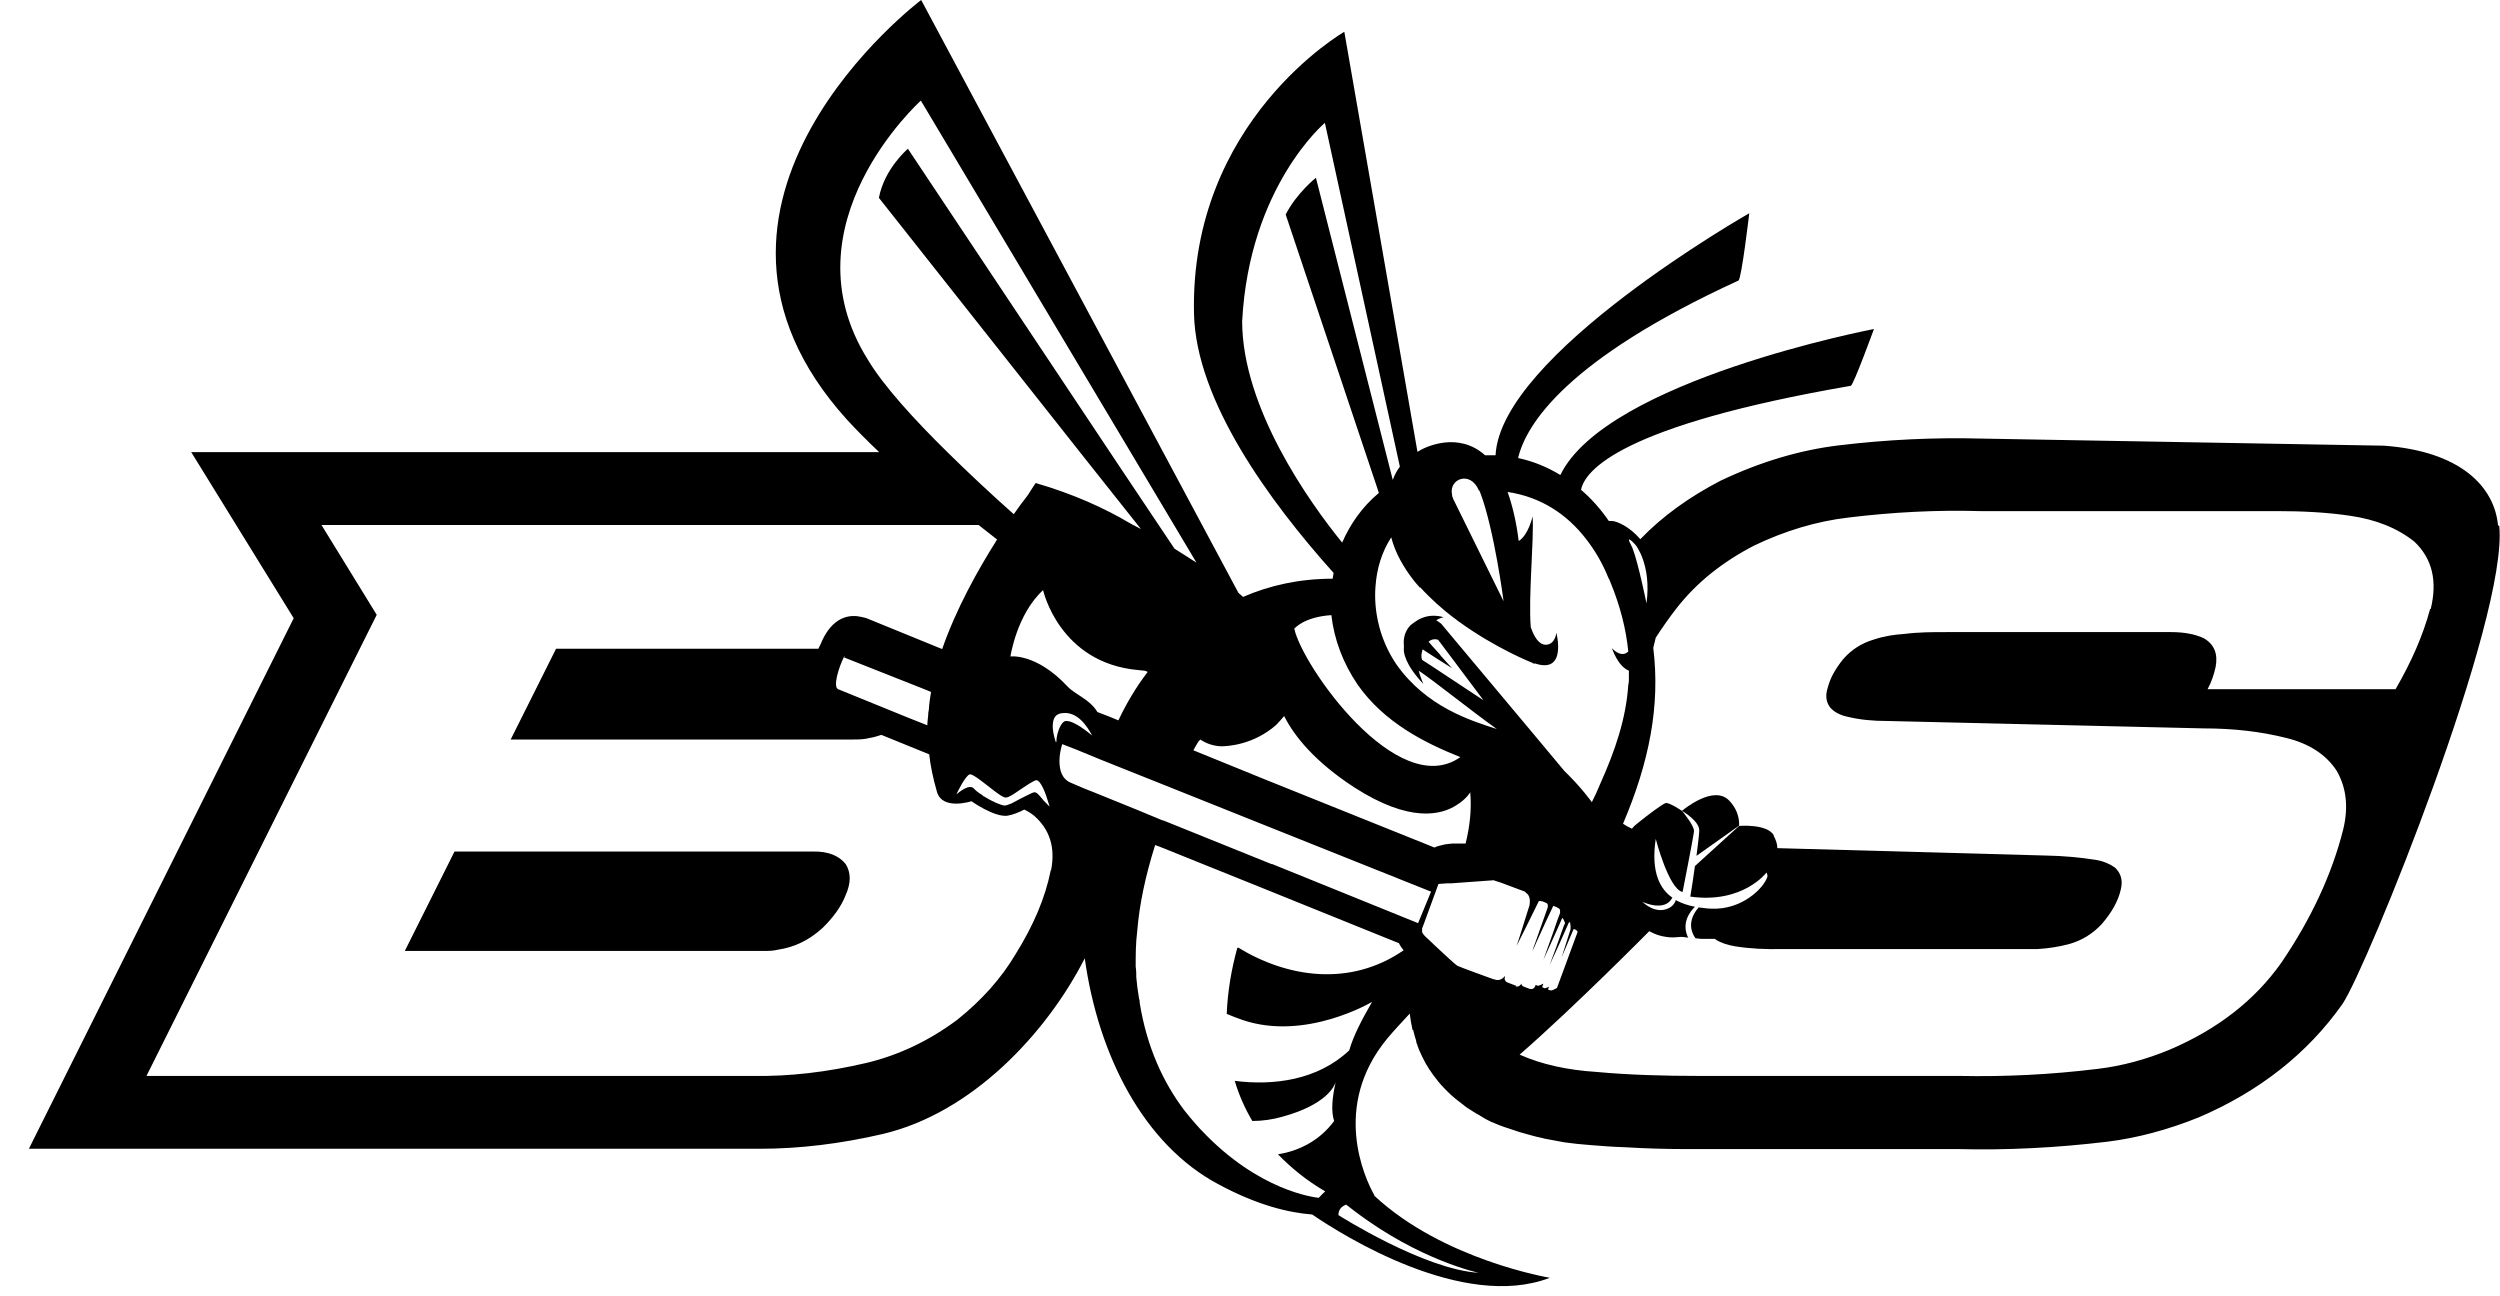 <svg width="81" height="42" viewBox="0 0 81 42" fill="none" xmlns="http://www.w3.org/2000/svg">
<path fill-rule="evenodd" clip-rule="evenodd" d="M57.476 27.07C57.256 26.68 56.346 26.76 56.346 26.76L54.916 28.06C54.866 28.44 54.806 28.81 54.766 29.05C56.466 29.29 57.236 28.27 57.236 28.27C57.266 28.32 57.266 28.4 57.266 28.4C57.146 28.79 56.416 29.49 55.446 29.44C55.286 29.44 55.156 29.41 55.036 29.4C54.576 29.93 54.896 30.35 54.936 30.4C54.936 30.4 55.056 30.41 55.126 30.42C55.286 30.42 55.436 30.42 55.566 30.42C55.566 30.42 55.573 30.427 55.586 30.44C55.756 30.55 55.976 30.62 56.216 30.66C56.706 30.74 57.196 30.76 57.726 30.75H66.006C66.346 30.73 66.706 30.68 67.066 30.58C67.476 30.46 67.816 30.24 68.096 29.94C68.426 29.56 68.636 29.18 68.716 28.81C68.786 28.52 68.716 28.29 68.526 28.11C68.356 27.99 68.146 27.9 67.906 27.86C67.386 27.78 66.856 27.73 66.306 27.72L57.586 27.48C57.586 27.36 57.546 27.22 57.466 27.08L57.476 27.07Z" fill="black"/>
<path fill-rule="evenodd" clip-rule="evenodd" d="M54.966 27.73L56.346 26.75C56.346 26.75 56.396 26.33 56.036 25.95C55.536 25.4 54.536 26.24 54.496 26.27C54.546 26.3 55.056 26.61 55.056 26.9C55.056 27.01 55.016 27.34 54.966 27.73Z" fill="black"/>
<path fill-rule="evenodd" clip-rule="evenodd" d="M80.936 17.02C80.816 15.77 79.726 14.62 77.236 14.44L64.196 14.21C62.706 14.17 61.146 14.24 59.576 14.43C58.326 14.58 57.036 14.96 55.736 15.58C54.756 16.09 53.876 16.71 53.146 17.47C52.786 17.05 52.386 16.89 52.236 16.88C52.196 16.88 52.166 16.88 52.126 16.88C51.866 16.5 51.556 16.15 51.226 15.87C51.346 15.25 52.496 13.79 59.966 12.5C60.056 12.47 60.716 10.66 60.716 10.66C60.716 10.66 52.046 12.32 50.556 15.39C50.146 15.14 49.696 14.95 49.186 14.84C49.446 13.75 50.746 11.65 56.326 9.09C56.426 9.04 56.676 6.91 56.676 6.91C56.676 6.91 48.616 11.49 48.456 14.75C48.346 14.75 48.236 14.75 48.116 14.75C47.256 13.98 46.196 14.46 45.926 14.64L43.556 1.03C43.556 1.03 38.536 3.91 38.686 10.18C38.756 12.99 41.126 16.24 43.206 18.56C43.206 18.62 43.186 18.68 43.176 18.75C42.096 18.75 41.126 18.97 40.276 19.34C40.226 19.3 40.176 19.25 40.126 19.21L29.846 0C29.846 0 21.106 6.58 27.436 13.59C27.756 13.94 28.116 14.3 28.486 14.65H6.196L9.516 20.03L0.936 37.22H24.626C25.896 37.22 27.236 37.06 28.606 36.74C31.486 36.06 33.896 33.5 35.146 31.05C35.586 34.21 37.066 37.09 39.476 38.37C40.736 39.05 41.746 39.29 42.516 39.35C43.506 40.03 47.416 42.48 50.216 41.4C50.216 41.4 46.766 40.83 44.526 38.74V38.72C44.216 38.17 43.136 35.84 44.946 33.65C45.136 33.42 45.416 33.12 45.676 32.84C45.696 33.01 45.726 33.19 45.766 33.37H45.786C45.816 33.49 45.846 33.61 45.886 33.73C45.886 33.76 45.886 33.79 45.906 33.81C45.946 33.95 46.006 34.09 46.076 34.23C46.206 34.51 46.386 34.78 46.606 35.05C46.656 35.11 46.716 35.18 46.776 35.24C46.926 35.4 47.096 35.56 47.286 35.7C47.356 35.76 47.436 35.81 47.516 35.88C47.646 35.96 47.776 36.05 47.926 36.13C48.046 36.21 48.166 36.28 48.296 36.34C48.486 36.42 48.676 36.5 48.876 36.56C48.996 36.6 49.116 36.64 49.236 36.68C49.376 36.72 49.516 36.76 49.666 36.8C49.766 36.83 49.866 36.85 49.966 36.87C49.986 36.87 50.016 36.89 50.036 36.89C50.246 36.93 50.456 36.97 50.676 37.01C50.956 37.05 51.246 37.08 51.526 37.1C51.896 37.13 52.266 37.16 52.646 37.17C53.306 37.21 53.966 37.23 54.626 37.23H63.446C65.006 37.27 66.626 37.19 68.286 36.99C69.256 36.87 70.256 36.6 71.246 36.2C73.206 35.36 74.766 34.13 75.896 32.53C76.686 31.36 81.276 20.02 80.976 17.04L80.936 17.02ZM52.976 17.64L52.996 17.66C52.996 17.66 53.516 18.3 53.346 19.55C53.346 19.55 53.086 18.25 52.886 17.74C52.866 17.7 52.846 17.67 52.836 17.64C52.666 17.32 52.906 17.56 52.976 17.64ZM47.926 15.89L47.956 15.95C48.416 17.16 48.716 19.48 48.716 19.48C48.716 19.48 47.936 17.89 47.086 16.17C47.066 16.12 47.046 16.07 47.046 16.02C46.936 15.52 47.636 15.23 47.916 15.89H47.926ZM46.016 19.03C46.106 19.13 46.196 19.22 46.286 19.31C46.456 19.48 46.636 19.64 46.816 19.79C47.966 20.74 49.306 21.34 49.636 21.47C49.686 21.5 49.716 21.51 49.716 21.51V21.49C50.786 21.86 50.426 20.5 50.426 20.5C50.426 20.5 50.396 20.88 50.086 20.89C49.856 20.89 49.706 20.63 49.596 20.32C49.516 19.28 49.706 17.5 49.656 16.73C49.656 16.73 49.526 17.33 49.206 17.53C49.126 16.88 48.996 16.36 48.846 15.94C49.926 16.1 50.766 16.66 51.386 17.46C51.676 17.83 51.926 18.26 52.106 18.71C52.136 18.76 52.156 18.81 52.176 18.86C52.506 19.66 52.686 20.4 52.756 21.11C52.516 21.34 52.226 21 52.226 21C52.226 21 52.416 21.59 52.776 21.73C52.776 21.81 52.776 21.9 52.776 21.98C52.776 22.05 52.776 22.12 52.756 22.19C52.686 23.27 52.336 24.31 51.846 25.4C51.766 25.6 51.676 25.79 51.576 25.99C51.576 25.99 51.236 25.51 50.686 24.98L49.676 23.77L46.946 20.51L46.696 20.21C46.696 20.21 46.596 20.13 46.536 20.1C46.636 20.02 46.776 20 46.776 20C46.656 19.96 46.536 19.95 46.436 19.95C46.166 19.95 45.946 20.07 45.816 20.17C45.766 20.2 45.726 20.24 45.696 20.26C45.696 20.26 45.666 20.29 45.656 20.31C45.626 20.34 45.606 20.37 45.586 20.41C45.496 20.56 45.466 20.75 45.486 20.94C45.486 20.94 45.486 20.96 45.486 20.97V20.99C45.466 21.13 45.516 21.52 46.116 22.16C46.086 22.09 46.016 21.92 45.966 21.73C46.426 22.03 47.666 23.03 48.496 23.62C47.626 23.34 46.216 22.9 45.246 21.53C44.966 21.12 44.756 20.64 44.646 20.13C44.566 19.76 44.536 19.37 44.566 19C44.606 18.43 44.766 17.89 45.076 17.41C45.206 17.92 45.486 18.4 45.816 18.82C45.876 18.9 45.946 18.97 46.006 19.04L46.016 19.03ZM46.676 21.23L46.396 20.92L46.286 20.79C46.366 20.72 46.476 20.69 46.596 20.73L46.836 21.05L48.066 22.69L46.356 21.56L46.076 21.38C46.046 21.3 46.046 21.2 46.076 21.11C46.076 21.09 46.076 21.07 46.096 21.04L46.186 21.1L46.556 21.34L47.046 21.65L46.666 21.23H46.676ZM40.246 10.41C40.476 6.04 42.926 3.98 42.926 3.98L45.356 15.12C45.266 15.24 45.186 15.38 45.126 15.55L42.636 5.76C42.636 5.76 42.016 6.25 41.656 6.95L44.676 15.97C44.136 16.42 43.746 16.98 43.486 17.58C42.396 16.24 40.256 13.21 40.246 10.42V10.41ZM43.136 19.93C43.226 20.72 43.516 21.49 43.986 22.18C44.836 23.4 46.156 24.07 47.316 24.53C45.276 25.97 42.176 21.55 41.936 20.37C41.936 20.37 42.236 19.99 43.136 19.93ZM38.856 24C38.856 24 38.886 23.97 38.886 23.96C39.086 24.09 39.306 24.17 39.566 24.18C39.786 24.18 40.616 24.13 41.346 23.49C41.446 23.39 41.526 23.29 41.606 23.2C41.946 23.87 42.606 24.68 43.876 25.51C45.666 26.66 46.696 26.42 47.216 26.07C47.506 25.89 47.636 25.67 47.636 25.67C47.686 26.25 47.616 26.8 47.486 27.33C47.336 27.33 47.186 27.33 47.066 27.33C46.946 27.34 46.836 27.35 46.726 27.38C46.636 27.4 46.556 27.42 46.476 27.46L41.026 25.27L38.666 24.31C38.666 24.31 38.706 24.24 38.726 24.2C38.766 24.13 38.806 24.06 38.846 24H38.856ZM28.116 11.65C25.376 7.27 29.836 3.26 29.836 3.26L37.156 15.53L38.766 18.23C38.536 18.08 38.296 17.93 38.056 17.78L36.336 15.21L29.416 4.82C29.416 4.82 28.656 5.46 28.476 6.41L35.196 14.91L36.966 17.14C36.886 17.1 36.796 17.05 36.716 17.01C36.676 16.99 36.646 16.97 36.606 16.95C35.796 16.47 34.796 16.01 33.556 15.65C33.556 15.65 33.486 15.75 33.366 15.94C33.336 15.99 33.306 16.04 33.266 16.09C33.146 16.24 33.006 16.43 32.846 16.66C32.136 16.03 31.406 15.35 30.706 14.66C29.606 13.58 28.616 12.49 28.116 11.65ZM32.736 21.28C32.736 21.28 32.936 19.91 33.796 19.12C33.796 19.12 34.316 21.48 36.876 21.71C36.936 21.71 37.006 21.73 37.066 21.73C37.106 21.73 37.146 21.75 37.186 21.77C36.816 22.25 36.496 22.79 36.236 23.34L35.946 23.22L35.556 23.07C35.316 22.66 34.826 22.5 34.586 22.24C33.566 21.15 32.736 21.27 32.736 21.27V21.28ZM34.006 26.13C34.006 26.13 33.896 26.03 33.816 25.94C33.706 25.81 33.596 25.66 33.516 25.67C33.486 25.67 33.416 25.7 33.336 25.74C33.166 25.82 32.946 25.94 32.776 26.03C32.676 26.07 32.596 26.1 32.556 26.1C32.446 26.1 32.126 25.96 31.876 25.8C31.856 25.8 31.846 25.78 31.826 25.76C31.706 25.69 31.606 25.61 31.556 25.55C31.406 25.38 31.056 25.68 30.986 25.74C31.026 25.65 31.276 25.14 31.416 25.09C31.526 25.06 31.926 25.41 32.236 25.64C32.396 25.76 32.526 25.85 32.596 25.84C32.676 25.84 32.846 25.73 33.016 25.61C33.226 25.47 33.456 25.31 33.566 25.28C33.716 25.25 33.896 25.75 33.966 26C33.996 26.08 34.006 26.13 34.006 26.13ZM34.046 28.19C33.866 29.1 33.476 30 32.896 30.93C32.436 31.7 31.816 32.4 31.016 33.04C30.106 33.72 29.116 34.19 28.066 34.44C26.786 34.74 25.566 34.88 24.396 34.86H4.746L12.206 19.92L10.416 17.01H31.706C31.896 17.16 32.126 17.34 32.306 17.48C31.686 18.46 30.986 19.71 30.526 21.03L28.076 20.03C28.006 20.01 27.926 19.99 27.866 19.98C27.826 19.98 27.776 19.96 27.726 19.96C27.376 19.94 26.896 20.09 26.576 20.9C26.556 20.93 26.536 20.97 26.516 21.02H18.016L16.546 23.96H27.616C27.806 23.96 27.986 23.96 28.176 23.91C28.306 23.89 28.436 23.85 28.556 23.81L30.106 24.44C30.146 24.8 30.226 25.2 30.356 25.65C30.526 26.27 31.476 25.96 31.476 25.96C31.476 25.96 32.206 26.48 32.636 26.43C32.816 26.4 33.016 26.32 33.186 26.23C33.296 26.28 33.406 26.35 33.506 26.43C34.016 26.88 34.196 27.46 34.056 28.19H34.046ZM30.026 22.36L30.166 22.42C30.136 22.6 30.106 22.79 30.096 22.97C30.096 23.02 30.076 23.06 30.076 23.11C30.076 23.23 30.046 23.35 30.046 23.5L29.416 23.25L27.156 22.33C26.986 22.26 27.156 21.65 27.366 21.24C27.366 21.28 27.346 21.3 27.346 21.3L30.026 22.36ZM34.206 24.04C34.156 23.89 34.086 23.63 34.116 23.42C34.136 23.26 34.206 23.14 34.386 23.11C34.916 23.02 35.236 23.56 35.386 23.83C35.246 23.72 34.806 23.35 34.536 23.36C34.476 23.36 34.416 23.42 34.366 23.51C34.276 23.67 34.226 23.88 34.226 24.04H34.206ZM47.926 41.24C46.146 41.14 43.366 39.37 43.366 39.37C43.366 39.37 43.366 39.34 43.366 39.33C43.386 39.17 43.466 39.09 43.616 39.03C43.706 39.1 43.796 39.17 43.876 39.23C45.986 40.84 47.916 41.24 47.916 41.24H47.926ZM40.086 30.72C39.906 31.38 39.776 32.09 39.746 32.85C39.916 32.92 40.086 32.99 40.266 33.05C42.316 33.74 44.456 32.46 44.456 32.46C44.116 33.05 43.846 33.57 43.716 34.03C42.696 35 41.256 35.18 40.006 35.02C40.136 35.46 40.326 35.9 40.576 36.32C40.906 36.32 41.246 36.27 41.556 36.18C42.976 35.79 43.236 35.19 43.276 35.06C43.156 35.59 43.126 36.01 43.226 36.32C42.726 37 42.026 37.3 41.406 37.4C41.826 37.83 42.316 38.24 42.936 38.6C42.866 38.67 42.796 38.73 42.726 38.81C42.566 38.79 40.776 38.58 38.936 36.63C38.896 36.59 38.856 36.55 38.816 36.5C38.786 36.47 38.756 36.43 38.716 36.39C38.606 36.26 38.486 36.12 38.376 35.98C37.686 35.07 37.156 33.92 36.926 32.49C36.926 32.45 36.926 32.4 36.906 32.36C36.866 32.13 36.836 31.89 36.816 31.67C36.816 31.56 36.816 31.44 36.796 31.32C36.796 30.95 36.796 30.56 36.846 30.17C36.916 29.31 37.106 28.4 37.426 27.38L37.566 27.43L40.846 28.75L45.326 30.56C45.366 30.65 45.426 30.72 45.476 30.79C43.736 31.99 41.696 31.67 40.116 30.7L40.086 30.72ZM41.206 28L37.686 26.58H37.666L36.846 26.24L35.416 25.66L35.136 25.55C34.976 25.48 34.816 25.41 34.716 25.37C34.406 25.25 34.326 24.96 34.326 24.65C34.326 24.47 34.366 24.27 34.416 24.11L34.856 24.28L35.706 24.63L37.636 25.4L38.036 25.56L38.086 25.58L41.036 26.76L46.366 28.89L45.946 29.91L41.206 27.99V28ZM49.126 31.94L48.836 31.83C48.766 31.8 48.736 31.73 48.756 31.66V31.62C48.686 31.73 48.546 31.79 48.416 31.73C48.416 31.73 48.416 31.73 48.396 31.73C48.396 31.73 47.286 31.33 47.216 31.29C47.136 31.24 46.756 30.88 46.506 30.65C46.376 30.53 46.286 30.44 46.286 30.44C46.176 30.34 46.096 30.27 46.076 30.19C46.076 30.19 46.076 30.16 46.076 30.15C46.076 30.13 46.076 30.11 46.076 30.08L46.116 29.98L46.566 28.75L46.606 28.64L46.886 28.62H47.016L48.396 28.52C48.396 28.52 48.496 28.56 48.636 28.6C48.906 28.7 49.306 28.85 49.356 28.87C49.396 28.88 49.426 28.9 49.446 28.93C49.586 29.02 49.576 29.21 49.556 29.33C49.426 29.74 49.206 30.46 49.136 30.65C49.236 30.46 49.666 29.59 49.856 29.2C49.876 29.2 49.896 29.18 49.936 29.2C49.976 29.2 50.026 29.22 50.106 29.26C50.166 29.29 50.156 29.38 50.136 29.43C50.036 29.72 49.846 30.25 49.726 30.59C49.696 30.68 49.666 30.76 49.646 30.81C49.686 30.75 49.726 30.66 49.766 30.56C49.946 30.16 50.226 29.55 50.326 29.35C50.396 29.37 50.436 29.39 50.516 29.44C50.546 29.46 50.546 29.49 50.546 29.52C50.546 29.52 50.546 29.55 50.546 29.58C50.496 29.7 50.406 29.96 50.316 30.23C50.196 30.57 50.066 30.92 50.006 31.1C50.096 30.91 50.276 30.5 50.436 30.15C50.506 29.99 50.576 29.84 50.616 29.74C50.666 29.78 50.686 29.86 50.706 29.9C50.706 29.93 50.686 29.96 50.666 30C50.536 30.38 50.306 31.01 50.206 31.27C50.336 31 50.676 30.25 50.826 29.9L50.866 29.87C50.866 29.87 50.896 30.01 50.886 30.06C50.886 30.06 50.886 30.09 50.886 30.11C50.796 30.39 50.666 30.79 50.596 31.02C50.696 30.79 50.866 30.39 50.986 30.1C51.046 30.11 51.086 30.14 51.116 30.19L50.446 32.01C50.446 32.01 50.286 32.1 50.256 32.09C50.216 32.09 50.156 32.06 50.156 32.06L50.186 31.97C50.186 31.97 50.076 32.02 50.056 32.02C50.026 32.02 49.966 31.98 49.966 31.98L50.006 31.87C50.006 31.87 49.866 31.94 49.836 31.94C49.816 31.94 49.776 31.92 49.756 31.91L49.736 31.96C49.706 32.03 49.636 32.06 49.566 32.04L49.376 31.97C49.316 31.95 49.286 31.9 49.286 31.84V31.88C49.246 31.95 49.176 31.98 49.106 31.96L49.126 31.94ZM78.736 19.73C78.506 20.59 78.126 21.45 77.616 22.33H71.526C71.656 22.09 71.736 21.84 71.786 21.61C71.866 21.19 71.746 20.88 71.406 20.68C71.106 20.54 70.746 20.48 70.346 20.48H63.076C62.616 20.48 62.166 20.48 61.696 20.54C61.376 20.56 61.046 20.61 60.716 20.72C60.306 20.84 59.976 21.06 59.716 21.36C59.466 21.67 59.296 21.97 59.216 22.29C59.136 22.54 59.166 22.75 59.296 22.92C59.426 23.07 59.616 23.17 59.846 23.22C60.256 23.32 60.676 23.36 61.146 23.36L71.396 23.6C72.346 23.6 73.246 23.7 74.076 23.91C74.816 24.09 75.366 24.45 75.706 24.97C76.026 25.52 76.096 26.16 75.916 26.89C75.556 28.31 74.896 29.75 73.916 31.19C73.056 32.41 71.846 33.35 70.296 34.01C69.526 34.33 68.736 34.54 67.976 34.63C66.436 34.82 64.946 34.89 63.486 34.86H55.066C53.926 34.86 52.806 34.83 51.716 34.73C50.786 34.67 49.956 34.49 49.236 34.17C51.006 32.63 53.436 30.17 53.436 30.17C53.456 30.17 53.816 30.43 54.396 30.36C54.496 30.35 54.576 30.36 54.696 30.38C54.466 29.91 54.756 29.53 54.916 29.38C54.666 29.33 54.486 29.26 54.366 29.2C54.346 29.19 54.316 29.18 54.296 29.16C54.276 29.24 54.186 29.43 53.896 29.48C53.526 29.54 53.216 29.22 53.216 29.22C53.216 29.22 53.946 29.57 54.186 29.08C54.186 29.08 54.176 29.07 54.166 29.07C53.816 28.82 53.476 28.3 53.646 27.18C53.646 27.18 54.066 28.81 54.516 28.9C54.516 28.9 54.866 27.12 54.886 26.94C54.906 26.77 54.536 26.32 54.506 26.28C54.506 26.28 54.086 25.99 53.966 26.02C53.846 26.06 53.426 26.38 53.086 26.65C53.006 26.71 52.926 26.78 52.876 26.85C52.766 26.8 52.676 26.75 52.586 26.69C53.436 24.69 53.796 22.87 53.566 20.99C53.596 20.88 53.616 20.77 53.646 20.66C53.856 20.34 54.076 20.02 54.326 19.7C54.976 18.87 55.806 18.21 56.826 17.68C57.846 17.19 58.866 16.89 59.876 16.77C61.346 16.59 62.776 16.52 64.156 16.56H73.786C74.606 16.56 75.396 16.6 76.136 16.71C76.976 16.83 77.676 17.11 78.226 17.55C78.806 18.1 78.976 18.82 78.756 19.73H78.736Z" fill="black"/>
<path fill-rule="evenodd" clip-rule="evenodd" d="M26.356 27.59H14.726L13.116 30.81H24.746C24.896 30.81 25.046 30.81 25.206 30.77C25.746 30.69 26.216 30.46 26.646 30.07C26.996 29.73 27.256 29.37 27.396 29.01C27.576 28.61 27.576 28.27 27.396 27.99C27.176 27.72 26.826 27.58 26.346 27.59H26.356Z" fill="black"/>
</svg>
